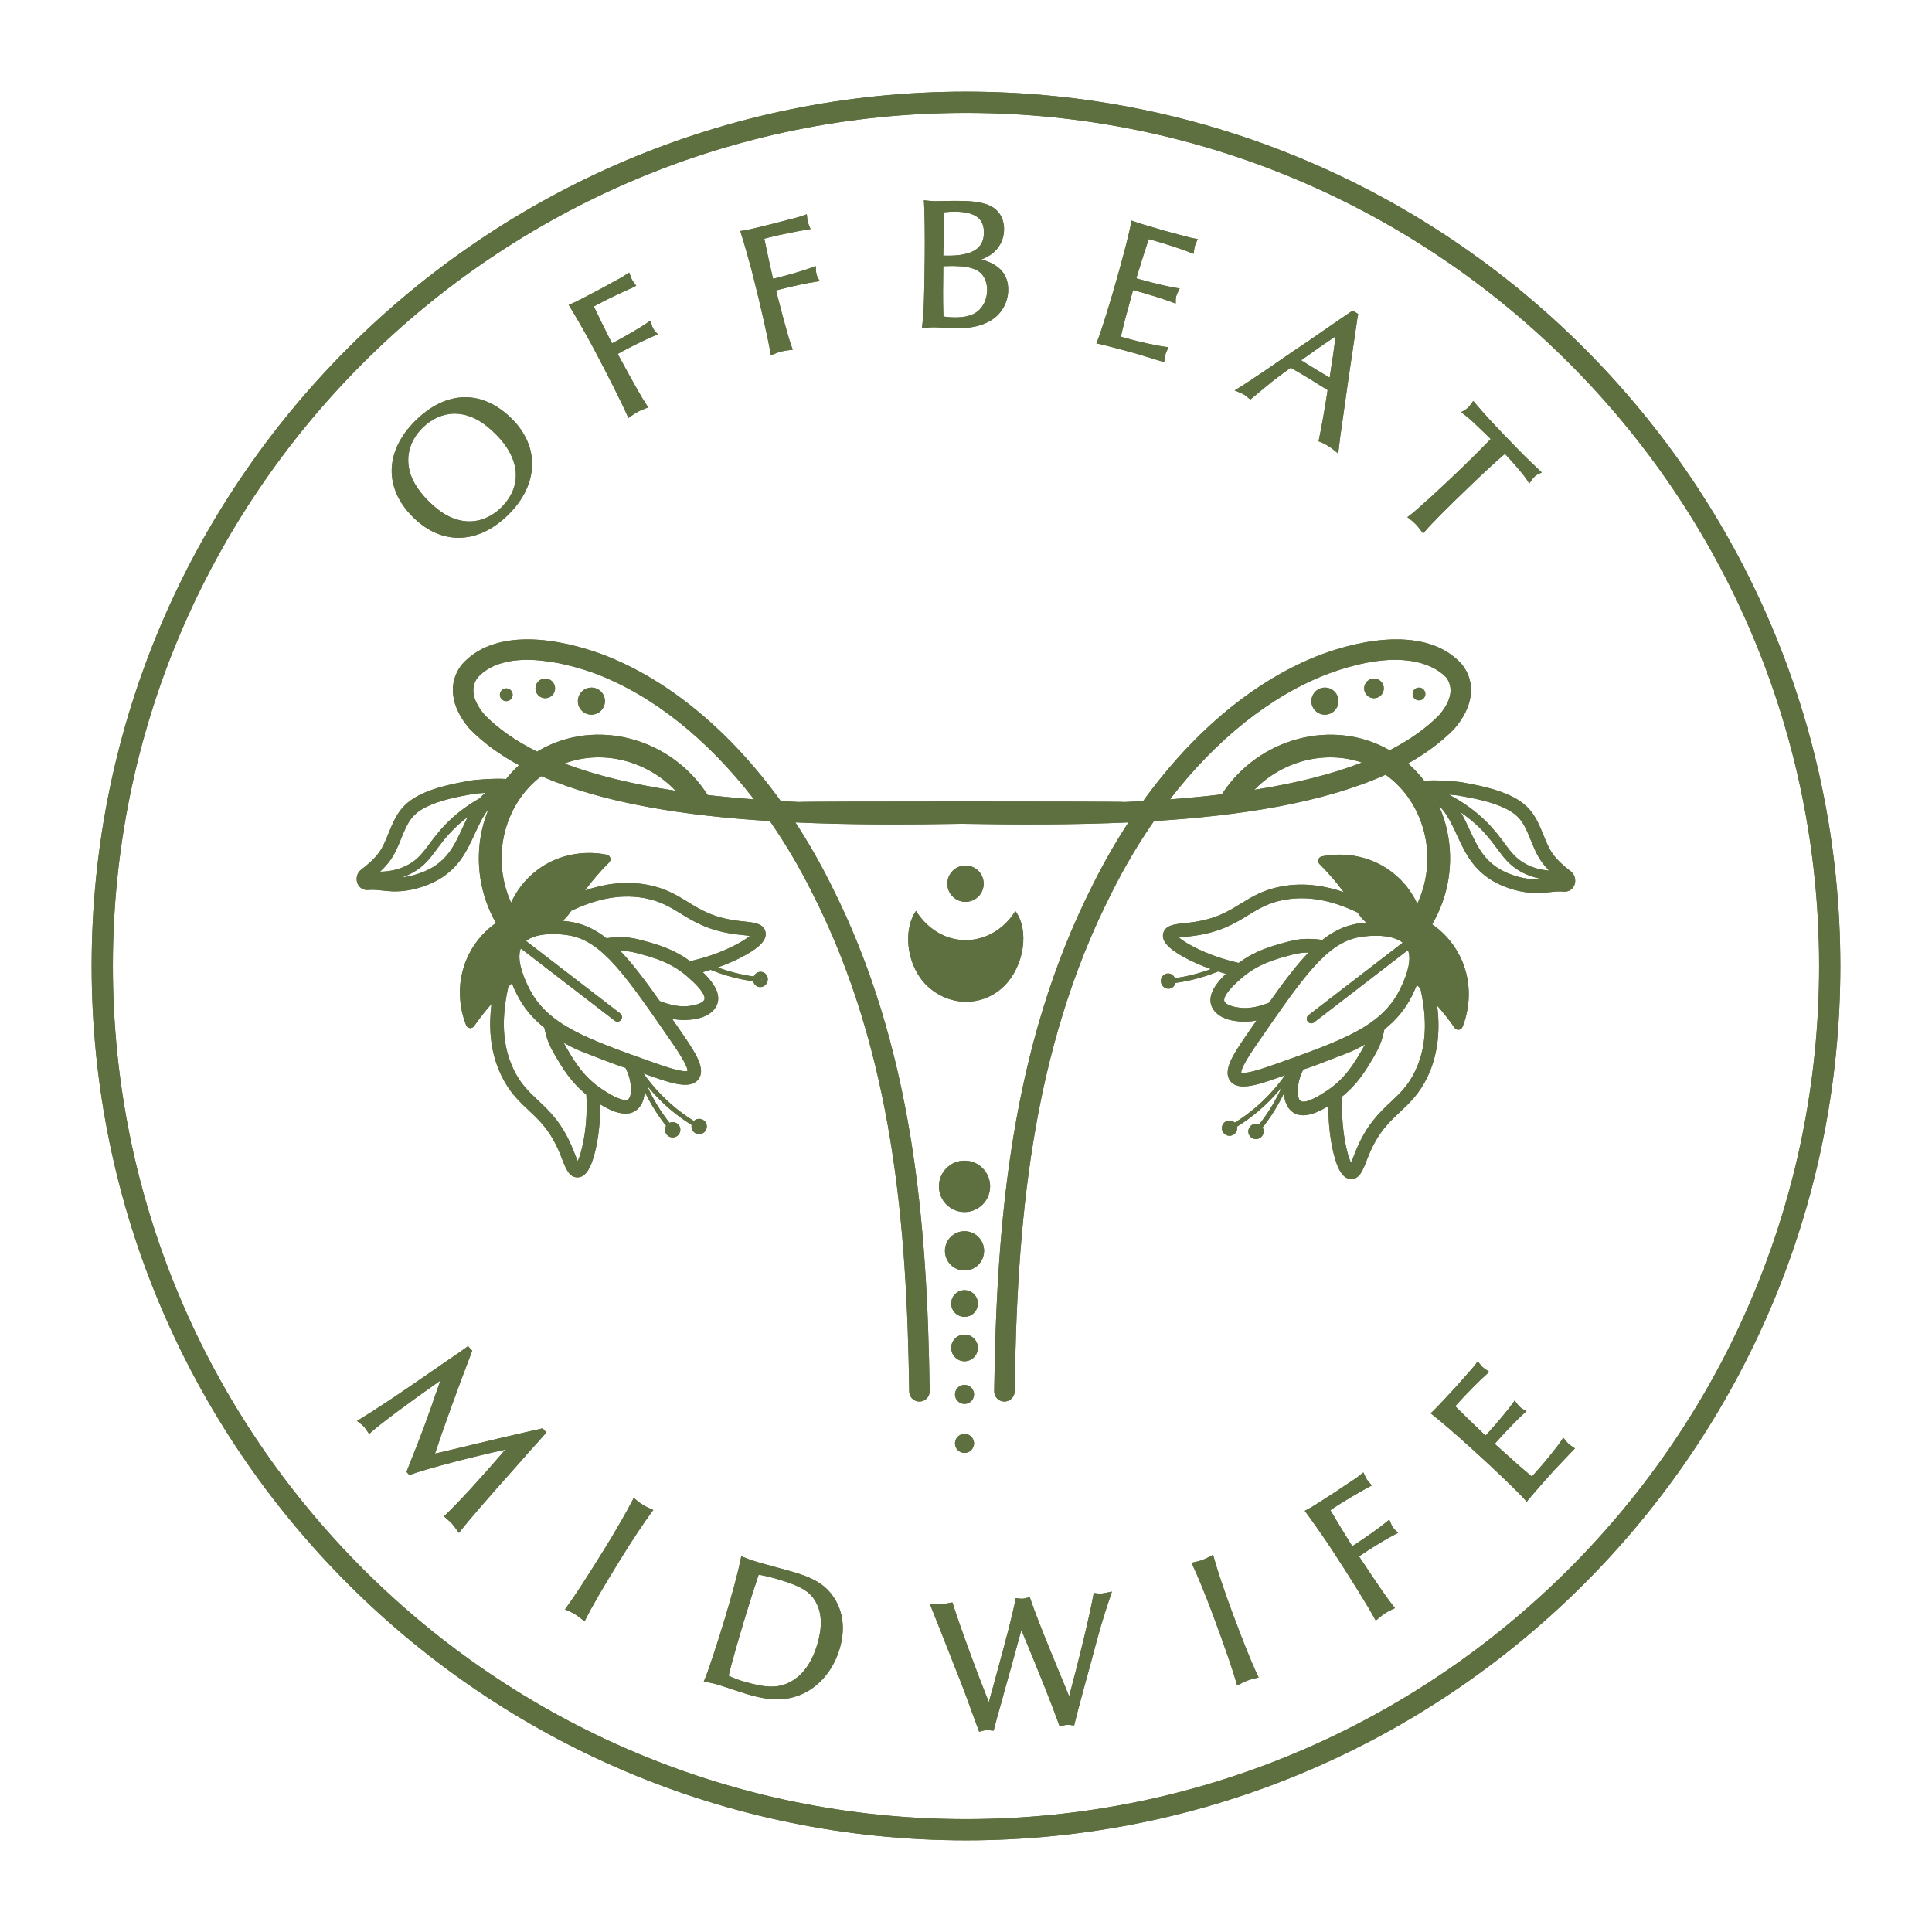 <?xml version="1.0" encoding="UTF-8"?>
<svg id="Layer_1" data-name="Layer 1" xmlns="http://www.w3.org/2000/svg" viewBox="0 0 1500 1500">
  <defs>
    <style>
      .cls-1 {
        fill: #5e7040;
      }
    </style>
  </defs>
  <g>
    <g>
      <g>
        <path class="cls-1" d="M322.39,326.77c-23.58,23.44-24.4,51.93-2.13,74.34,10.88,10.95,23.25,16.42,35.81,16.42,13.2,0,26.62-6.04,38.74-18.08,23.35-23.21,24.47-52.27,2.83-74.04-22.98-23.12-51.12-22.61-75.25,1.37ZM358.36,404.24c-8.67-1.57-17.12-6.59-25.82-15.35-8.61-8.66-13.68-17.34-15.08-25.8v-.02c-1.97-11.18,1.78-22.14,10.55-30.86,7.23-7.18,16.11-11.05,25.06-11.05,1.99,0,3.99.19,5.97.58,8.97,1.67,17.06,6.53,26.23,15.75,9.24,9.29,14.48,19.42,15.17,29.29.68,9.8-3.17,19.17-11.14,27.09-8.78,8.72-20.03,12.5-30.93,10.36Z"/>
        <path class="cls-1" d="M507.13,255.08c-.55-1.03-.93-2.03-1.52-3.96l-.66-2.19-1.87,1.32c-4.57,3.24-15.65,9.81-24.7,14.65-1.29.69-2.02,1.09-3.17,1.63-.34-.57-.6-1.05-.69-1.23q-.85-1.6-6.88-13.75c-1.78-3.7-3.25-6.72-4.39-9.07-.95-1.95-1.7-3.49-2.18-4.51,1.19-.7,2.04-1.16,2.98-1.66,8.5-4.54,20.98-10.41,28.13-13.46l1.72-1.06-1.21-1.67c-1.08-1.5-1.62-2.25-2.02-2.98-.48-.9-.81-1.8-1.47-3.61l-.71-1.95-3.34,2.19c-1.46.97-2.13,1.41-4.07,2.46-1.76.94-6.76,3.61-15.28,8.33l-14.07,7.37q-4.67,2.5-8.41,4.03l-1.81.74,1.03,1.66c3.36,5.39,12.28,20.85,16.8,29.28,11.39,21.29,24.08,46.49,27.7,55.04l.8,1.89,1.67-1.18c2.79-1.98,4.15-2.85,5.8-3.73,1.67-.9,3.14-1.54,6.05-2.62l1.98-.73-1.19-1.74c-3.58-5.24-9.36-15.42-22.09-38.9l-.46-.86c1.51-.89,2.6-1.47,3.76-2.09,9.52-5.1,18.25-9.33,25.24-12.23l2.21-.92-1.64-1.74c-1.06-1.12-1.48-1.69-2.05-2.75Z"/>
        <path class="cls-1" d="M633.97,213.05c-.29-1.14-.42-2.2-.51-4.21l-.11-2.29-2.13.83c-5.21,2.04-17.55,5.74-27.51,8.25-1.41.36-2.22.56-3.46.82-.19-.63-.33-1.16-.38-1.36q-.44-1.76-3.35-15c-.85-4.11-1.56-7.44-2.1-10.02-.43-2.05-.78-3.67-1-4.75,1.31-.39,2.26-.63,3.29-.89,9.3-2.35,22.84-5.03,30.55-6.26l2.03-.32-.95-2.38c-.65-1.62-.97-2.43-1.17-3.21-.25-.97-.35-1.91-.55-3.85l-.22-2.07-3.76,1.32c-1.66.59-2.41.86-4.55,1.4-1.93.48-7.43,1.87-16.84,4.39l-15.44,3.75q-5.13,1.3-9.14,1.88l-1.93.28.6,1.86c1.95,6.01,6.87,23.16,9.22,32.47,5.91,23.39,12.12,50.91,13.57,60.1l.32,2.02,1.9-.74c3.2-1.24,4.73-1.76,6.54-2.22,1.84-.47,3.49-.74,6.51-1.08l2.09-.23-.73-1.98c-2.21-5.95-5.35-17.22-12.03-43.09l-.24-.94c1.68-.5,2.87-.8,4.15-1.12,10.45-2.64,19.94-4.64,27.45-5.77l2.36-.36-1.17-2.08c-.76-1.34-1.03-1.99-1.32-3.16Z"/>
        <path class="cls-1" d="M761.88,201.43c2.84-1.01,4.94-2.17,7.27-3.69,6.43-4.34,10.32-11.59,10.4-19.38.1-9.77-5-17.01-13.98-19.84-5.47-1.79-11.23-2.46-21.99-2.57l-8.99.05-4.11.12c-1.72.05-2.95.07-3.62.09-2.56-.03-4.29-.17-7.64-.5l-1.94-.19.14,1.95c.47,6.48.72,25.55.55,42.5-.33,31.53-.71,41.89-1.95,52.79l-.23,2.05,2.05-.23c3.48-.38,5.12-.5,7.88-.47.93,0,2.48.09,4.54.19l4.91.25c2.67.15,5.01.27,6.83.29.36,0,.72,0,1.07,0,11.59,0,19.93-2.02,26.94-6.49,7.77-4.91,12.65-13.75,12.75-23.07.13-12.19-6.72-20.03-20.87-23.85ZM757.08,194.15c-4.69,2.99-12.04,4.47-21.88,4.36-.97,0-1.8-.02-2.88-.08l.23-8.08c.14-14.11.16-15.52.64-25.58,3.5-.37,5.56-.48,8.75-.43,7.66.08,13.35,1.51,16.92,4.25,3.46,2.66,5.12,6.64,5.06,12.17-.06,6.12-2.3,10.5-6.83,13.39ZM732.18,225.9l.19-18.73.04-.5c1.29-.03,2.36-.06,3.28-.09,1.75-.05,3-.08,4.38-.07,8.2.09,13.49.98,17.72,3.02,5.48,2.49,8.71,8.42,8.63,15.86-.07,6.78-3.03,13.14-7.75,16.61-4.1,3.1-9.69,4.49-17.59,4.43-2.71-.03-5.08-.16-8.63-.72-.21-4.99-.32-16.03-.28-19.82Z"/>
        <path class="cls-1" d="M915.62,182.24l-11.22-3q-19.79-5.69-23.96-7.3l-1.82-.7-.39,1.91c-1.7,8.34-5.39,22.88-9.87,38.89-6.58,23.48-13.02,44.19-16.4,52.75l-.72,1.83,1.93.39c3.56.72,19.8,4.96,28.13,7.3q2.98.83,18.63,5.66l3.94,1.24.25-2.04c.2-1.7.3-2.48.67-3.81.36-1.27.73-2.11,1.47-3.75l.93-2.06-2.24-.26c-6.24-.72-20.72-3.91-31.61-6.97-1.14-.32-2.07-.58-3.18-.94l.19-.69c.09-.33.28-1.14.58-2.37.32-1.33.75-3.15,1.3-5.4.92-3.77,1.85-7.12,2.64-9.94l4.83-17.77c1.07.25,1.96.5,3.2.85,11.12,3.12,21.72,6.48,27.68,8.78l2.22.86.02-2.38c.01-1.52.1-2.23.43-3.41.31-1.11.71-2.06,1.65-3.91l1.04-2.05-2.28-.33c-5.26-.75-17.8-3.68-27.96-6.52-1.54-.43-2.38-.67-3.42-1.01.13-.56.25-1.01.32-1.24q.53-1.89,4.59-14.82c1.27-3.88,2.29-7.06,3.09-9.53.66-2.05,1.2-3.75,1.57-4.84,1.06.25,1.96.5,3.03.8,10.18,2.85,23.02,7.08,29.87,9.83l1.95.78.34-2.43c.25-1.81.38-2.71.6-3.5.28-.99.67-1.87,1.44-3.63l.85-1.93-2.09-.35c-2.44-.41-4.49-.82-12.24-3Z"/>
        <path class="cls-1" d="M1046.56,243.58c-6.88,4.75-13.77,9.51-20.33,13.99-7.17,5.07-13.93,9.68-21.31,14.52-3.58,2.49-7.13,4.92-10.64,7.33-3.85,2.64-7.66,5.25-11.42,7.87-11.66,7.88-15.9,10.69-21.55,14.15l-2.73,1.67,2.95,1.25c2.57,1.09,3.44,1.46,4.55,2.14.96.59,1.77,1.22,3.58,2.82l1.05.93,1.09-.89c3.78-3.11,7.21-5.96,9.9-8.2,2.55-2.12,4.79-3.97,5.48-4.52l.34-.25c2.47-2.03,7.61-5.8,14.61-10.9,3.82,2.19,13.59,8.01,13.67,8.06l14.97,9.31c-1.58,11.08-5.11,30.93-6.75,38.39l-.3,1.36,1.29.52c2.39.97,3.7,1.62,5.86,2.94,2.39,1.46,3.6,2.37,5.8,4.19l2.35,1.94.33-3.03c.86-7.82,1.31-11.39,3.48-26.03l3.68-26.12,7.31-49.44.68-3.78-4.26-2.61-3.67,2.39ZM1036.97,261.08c-.65,5.29-1.25,9.77-2.06,15.39-.91,5.53-1.78,11.26-2.55,16.77-3.21-1.87-5.96-3.54-10.38-6.25l-.41-.25c-4.94-3.02-7.34-4.48-11.33-7.03l13.81-9.81,12.93-8.83Z"/>
        <path class="cls-1" d="M1195.27,365.14c-10.44-9.86-13.38-12.74-26.83-26.77-12.36-12.9-15.04-15.9-23.24-25.48l-1.38-1.61-1.22,1.74c-1.22,1.74-1.86,2.52-2.88,3.5-1,.96-1.7,1.47-3.14,2.29l-2.17,1.24,1.99,1.51c4.67,3.54,5.69,4.52,18.16,16.52l2.85,2.77c-8.65,8.84-15.86,16.11-22.59,22.57-18.45,17.68-35.07,32.8-40.41,36.78l-1.73,1.29,1.7,1.33c2.25,1.76,3.32,2.67,4.84,4.26,1.38,1.44,2.38,2.67,4.46,5.46l1.25,1.67,1.34-1.6c4.74-5.67,17.42-18.45,35.72-35.98,10.47-10.04,19.99-18.79,26.42-24.28,8.63,9.26,15.17,17.04,17.59,20.94l1.34,2.16,1.42-2.1c1.13-1.67,1.68-2.35,2.66-3.28.99-.95,1.65-1.42,3.4-2.21l2.25-1.01-1.79-1.69Z"/>
      </g>
      <g>
        <path class="cls-1" d="M420.37,1109.18c-24.54,5.5-45.54,10.53-64.58,15.14-9.79,2.36-13.77,3.31-18.04,4.24,5.53-16.98,17.67-50.62,28.51-78.89l.36-.95-3.23-3.56-1.2.86c-2.12,1.53-4.24,3.06-6.02,4.3l-.97.66c-3.2,2.16-10.3,6.95-21.23,14.59-24.51,17-42.41,28.9-54.73,36.38l-2.03,1.23,1.86,1.47c2.1,1.66,2.78,2.23,3.55,3.08.59.65,1.01,1.26,2.24,3.05l1.78,2.6,1.4-1.31c6.08-5.7,31.84-24.88,53.84-40.16-12.05,34.94-12.57,36.24-25.91,69.9l-.38.95,2.2,2.43,1.03-.36c13.83-4.88,48.76-14.03,73.5-19.33-18.81,21.93-37.3,42.09-46.33,50.49l-1.34,1.24,1.37,1.2c2.9,2.54,3.89,3.44,4.87,4.53,1.02,1.12,1.86,2.26,4.13,5.4l1.29,1.78,1.35-1.74c4.85-6.29,22.05-26.36,42.44-49.06l11.92-13.55c3.26-3.55,6.42-7,9.58-10.65l2.58-2.97-2.89-3.19-.94.21Z"/>
        <path class="cls-1" d="M499.17,1168.37c-2.08-1.28-3.27-2.16-5.54-4.08l-1.59-1.34-.94,1.85c-4.4,8.61-12.68,23.02-20.59,35.85-14,22.69-23.74,37.69-30.64,47.2l-1.2,1.65,1.87.83c2.96,1.31,4.31,2,6.03,3.06,1.64,1.01,2.97,1.98,5.7,4.18l1.6,1.28.91-1.84c4.71-9.49,13.49-24.62,26.85-46.27,8.68-14.08,18.24-28.5,24.36-36.75l1.24-1.68-1.92-.82c-2.73-1.17-4.05-1.84-6.13-3.12Z"/>
        <path class="cls-1" d="M617.37,1220.93c-4.04-1.21-9.93-2.81-15.25-4.25l-6.39-1.76c-3.7-1.02-6.45-1.77-8.1-2.27h0c-4.52-1.35-6.61-2.13-10.23-3.65l-1.86-.78-.4,1.97c-2.08,10.35-6.12,25.52-12.35,46.38-5.4,18.08-13.11,41.38-15.56,47.04l-.82,1.89,2.02.38c4.18.79,6.48,1.34,9.86,2.35,1.31.39,3.12,1,5.48,1.8l3.69,1.24c4.69,1.56,9.81,3.23,12.18,3.94,9.3,2.78,16.91,4.16,23.79,4.16,6.22,0,11.84-1.13,17.58-3.36,14.55-5.81,25.81-18.88,30.88-35.84,4.18-13.99,3.05-27.11-3.28-37.94-6.11-10.43-14.88-16.41-31.26-21.3ZM565.7,1301.05c1.77-7.78,7.03-26.22,11.68-41.78,3.17-10.6,9.37-30.02,11.66-36.73,5.17.94,9,1.81,15.81,3.84,17.27,5.16,24.23,9.43,28.64,17.59,4.67,8.44,5.02,19.43,1.07,32.68-4.18,13.99-11.04,23.7-20.4,28.87-9.39,5.29-19.08,5.27-37.01-.09h0c-4.55-1.36-7.5-2.49-11.45-4.39Z"/>
        <path class="cls-1" d="M855.06,1237.23c-1.25.08-2.11.03-4.34-.26l-1.55-.21-.28,1.54c-2.99,16.32-10.3,46.85-18.82,78.73-2.32-5.75-4.63-11.41-7.07-17.16-13.26-32.1-19.49-47.92-22.98-58.36l-.48-1.43-2.3.54c-1.82.43-2.44.58-3.19.63-.83.05-1.58-.01-3.92-.29l-1.54-.18-.28,1.53c-1.68,9.24-6.36,27.51-16.14,63.08l-4.44,16.18c-9.6-23.91-21.72-56.97-27.85-76.07l-.44-1.38-1.42.26c-3.84.7-5.11.91-6.72,1.01-1.38.09-2.07.14-6.93-.11l-2.49-.13,8.69,21.85c2.38,6,3.75,9.45,11,27.95l1.21,3.03c1.67,4.17,3.32,8.29,4.89,12.52,2.8,7.35,3.68,9.76,6,16.29l6.53,17.7,1.44-.37c2.3-.59,3.01-.75,4-.82.87-.06,1.82.01,4.4.27l1.4.14.36-1.36c1.94-7.44,3.23-12.36,5.74-20.86,1.56-5.98,3.23-11.88,4.91-17.83l1.29-4.58c.61-1.94,2-7.05,3.61-12.98l1.92-7.06c1.93-7.12,2.86-10.51,3.72-13.52,15.68,37.86,24.16,59.22,29.17,73.42l.5,1.4,1.45-.35c3.15-.76,3.4-.78,4.31-.84.89-.06,1.74.03,4.09.29l1.49.16.31-1.47c.5-2.39,3.2-12.41,7.66-29.02l5.61-20.43c6.15-23.3,8.25-30.73,14.81-50.25l.92-2.73-2.82.59c-3.89.82-4.45.86-5.37.92Z"/>
        <path class="cls-1" d="M956.38,1250.94c-5.75-15.47-11.25-31.89-13.99-41.81l-.56-2.01-1.83,1.01c-2.62,1.44-3.96,2.07-6.24,2.91h0c-2.3.86-3.72,1.25-6.62,1.86l-2.03.42.88,1.88c4.09,8.78,10.36,24.17,15.61,38.28,9.29,24.99,15.12,41.89,18.37,53.19l.56,1.96,1.8-.96c2.85-1.53,4.22-2.17,6.12-2.88,1.8-.67,3.39-1.12,6.8-1.92l1.99-.47-.89-1.84c-4.58-9.55-11.12-25.78-19.97-49.63Z"/>
        <path class="cls-1" d="M1081.41,1185.81c-.65-.99-1.11-1.94-1.91-3.91l-.86-2.12-1.74,1.48c-4.38,3.73-15.08,11.43-23.84,17.17-1.26.83-1.98,1.29-3.12,1.97-.41-.58-.74-1.07-.83-1.22q-1.02-1.55-8.26-13.39c-2.17-3.64-3.95-6.6-5.33-8.9-1.14-1.9-2.04-3.38-2.62-4.38,1.16-.84,2-1.39,2.92-1.99,8.24-5.4,20.43-12.51,27.45-16.27l1.82-.97-1.64-1.9c-1.19-1.38-1.79-2.07-2.24-2.77-.58-.88-.99-1.77-1.83-3.55l-.88-1.88-3.19,2.53c-1.39,1.11-2.02,1.62-4.12,2.99-1.87,1.23-6.67,4.38-14.59,9.74l-13.67,8.79q-4.54,2.98-8.21,4.88l-1.74.9,1.18,1.56c3.93,5.2,14.42,20.16,19.77,28.32,13.54,20.66,28.76,45.2,33.23,53.59l.96,1.8,1.56-1.32c2.68-2.27,3.98-3.29,5.58-4.33,1.63-1.07,3.13-1.88,5.94-3.22l1.9-.91-1.34-1.63c-4.11-5-10.93-14.85-26.05-37.65l-.56-.86c1.47-1.05,2.53-1.74,3.68-2.49,9.25-6.07,17.77-11.17,24.62-14.76l2.12-1.11-1.79-1.58c-1.18-1.04-1.66-1.58-2.34-2.62Z"/>
        <path class="cls-1" d="M1221.05,1123.37c-1.45-.96-2.11-1.39-3.16-2.34-1-.91-1.6-1.64-2.75-3.06l-1.42-1.76-1.24,1.89c-3.52,5.38-13.07,17.17-20.88,25.78-.81.89-1.48,1.62-2.31,2.47l-.57-.51c-.26-.24-.92-.79-1.93-1.63-1.07-.89-2.53-2.12-4.33-3.65-3.09-2.6-5.75-5.02-7.89-6.96l-14.08-12.59c.74-.89,1.38-1.6,2.26-2.57,7.95-8.75,15.88-16.92,20.71-21.31l1.76-1.6-2.12-1.08c-1.41-.72-2.01-1.12-2.93-1.95-.88-.8-1.57-1.6-2.83-3.31l-1.37-1.85-1.31,1.89c-3.09,4.46-11.51,14.6-18.81,22.65-1.08,1.19-1.68,1.85-2.48,2.65-.51-.42-.89-.77-1.01-.88q-1.48-1.35-11.46-10.99c-2.8-2.77-5.13-5.05-6.97-6.85-1.75-1.71-3.18-3.12-4.07-4.01.72-.88,1.38-1.6,2.14-2.44,7.26-8,17.01-17.82,22.67-22.83l1.57-1.39-2.11-1.46c-1.49-1.03-2.23-1.54-2.85-2.1-.76-.69-1.38-1.44-2.66-2.98l-1.35-1.63-1.25,1.7c-1.49,2.04-2.8,3.72-8.35,9.83l-7.85,8.87q-14.29,15.53-17.67,18.62l-1.44,1.31,1.53,1.2c6.86,5.37,18.47,15.4,31.07,26.84,18.49,16.79,34.5,32.15,40.77,39.15l1.31,1.46,1.21-1.55c2.44-3.12,14.15-16.44,19.56-22.41q2.13-2.34,13.71-14.46l1.54-1.49,1.33-1.53-1.71-1.13Z"/>
      </g>
    </g>
    <path class="cls-1" d="M750,1428.84c-374.31,0-678.84-304.53-678.84-678.84S375.69,71.16,750,71.16s678.84,304.53,678.84,678.84-304.53,678.84-678.84,678.84ZM750,87.63c-365.23,0-662.37,297.14-662.37,662.37s297.14,662.37,662.37,662.37,662.37-297.14,662.37-662.37S1115.23,87.63,750,87.63Z"/>
    <g>
      <g>
        <path class="cls-1" d="M763.72,686.18c.04-7.79-6.23-14.14-14.02-14.18-7.79-.04-14.14,6.23-14.18,14.02-.04,7.79,6.23,14.14,14.02,14.18,7.79.04,14.14-6.23,14.18-14.02Z"/>
        <path class="cls-1" d="M453.18,535.73c-4.76,3.31-5.94,9.86-2.64,14.62,3.31,4.77,9.86,5.94,14.62,2.64,4.77-3.31,5.94-9.86,2.64-14.62-3.31-4.77-9.86-5.94-14.62-2.64Z"/>
        <path class="cls-1" d="M418.99,528.19c-3.46,2.4-4.31,7.15-1.91,10.61,2.4,3.46,7.15,4.31,10.61,1.91,3.46-2.4,4.31-7.15,1.91-10.61-2.4-3.46-7.15-4.31-10.61-1.91Z"/>
        <path class="cls-1" d="M390.24,535.34c-2.25,1.56-2.8,4.64-1.24,6.89,1.56,2.25,4.64,2.8,6.89,1.24,2.25-1.56,2.8-4.64,1.24-6.89-1.56-2.25-4.64-2.8-6.89-1.24Z"/>
        <path class="cls-1" d="M748.85,955.92c-8.39,0-15.19,6.83-15.19,15.25s6.8,15.25,15.19,15.25,15.19-6.83,15.19-15.25-6.8-15.25-15.19-15.25Z"/>
        <circle class="cls-1" cx="748.85" cy="1082.61" r="7.39"/>
        <circle class="cls-1" cx="748.85" cy="1120.65" r="7.39"/>
        <path class="cls-1" d="M748.85,1001.69c-5.72,0-10.35,4.63-10.35,10.35s4.63,10.35,10.35,10.35,10.35-4.63,10.35-10.35-4.63-10.35-10.35-10.35Z"/>
        <circle class="cls-1" cx="748.85" cy="1046.52" r="10.35"/>
        <path class="cls-1" d="M748.85,901.15c-10.97,0-19.86,8.92-19.86,19.93s8.89,19.93,19.86,19.93,19.86-8.92,19.86-19.93-8.89-19.93-19.86-19.93Z"/>
        <path class="cls-1" d="M1022.68,552.99c4.76,3.31,11.31,2.13,14.62-2.64s2.13-11.31-2.64-14.62c-4.77-3.31-11.31-2.13-14.62,2.64-3.31,4.77-2.13,11.31,2.64,14.62Z"/>
        <path class="cls-1" d="M1062.41,540.72c3.46,2.4,8.21,1.55,10.61-1.91,2.4-3.46,1.55-8.21-1.91-10.61-3.46-2.4-8.21-1.55-10.61,1.91-2.4,3.46-1.55,8.21,1.91,10.61Z"/>
        <path class="cls-1" d="M1098.87,542.87c2.25,1.56,5.33,1,6.89-1.24,1.56-2.25,1-5.33-1.24-6.89-2.25-1.56-5.33-1-6.89,1.24-1.56,2.25-1,5.33,1.24,6.89Z"/>
        <path class="cls-1" d="M1219.69,676.63c-5.01-3.87-10.18-8.18-14.06-13.55-3.07-4.25-5.09-9.26-7.23-14.56l-.36-.89c-2.23-5.51-5-12.36-9.66-18.11-3.58-4.42-8.34-8.08-14.55-11.16-12.27-6.1-27.07-8.83-38.97-11.02-2.2-.41-18.9-2.07-29.13-1.15-3.74-4.9-7.94-9.4-12.53-13.43,13.56-7.61,25.54-16.39,35.55-26.53.12-.12.23-.24.34-.37,14.83-17.08,17.13-35.69,6.14-49.78-.11-.15-.23-.29-.36-.43-11.49-12.76-28.55-19.23-50.72-19.23-.19,0-.38,0-.57,0-21.64.11-43.15,6.37-57.44,11.62-50.85,19.15-99.26,59.35-138.63,113.95-4.72.26-9.45.49-14.19.7-1.08-.56-251.84-.56-252.92,0-4.74-.21-9.48-.43-14.2-.7-39.37-54.61-87.79-94.8-138.68-113.97-14.23-5.23-35.75-11.49-57.39-11.6-22.42-.11-39.7,6.36-51.29,19.22-.13.14-.25.28-.36.43-10.99,14.09-8.69,32.69,6.14,49.78.11.13.22.25.34.37,10.6,10.75,23.41,19.96,37.97,27.87-3.59,3.29-6.92,6.87-9.96,10.71-10.28-.69-25.75.86-27.86,1.25-11.89,2.19-26.7,4.92-38.97,11.01-6.21,3.09-10.97,6.74-14.55,11.16-4.3,5.32-6.92,11.35-9.66,18.12l-.35.88c-2.14,5.31-4.17,10.32-7.24,14.57-3.88,5.37-9.05,9.69-14.06,13.55-3.07,2.37-4.21,6.8-2.71,10.56,1.37,3.45,4.68,5.43,8.45,5.05,3.51-.35,7.14.04,10.99.46,2.37.26,4.82.52,7.35.62.77.03,1.55.05,2.33.05,5.56,0,11.26-.78,16.98-2.33,14.77-3.99,25.82-11.2,33.8-22.04,4.71-6.4,7.98-13.48,11.15-20.32,2.5-5.41,4.86-10.52,7.85-15.25.95-1.51,1.95-2.99,3.03-4.34-2.29,5.5-4.13,11.25-5.42,17.21-5.33,24.5-1.3,50.07,11,71.6-7.51,5.27-15.29,12.97-20.94,24.14-12.74,25.17-4.91,48.67-2.21,55.27.49,1.2,1.6,2.03,2.88,2.17.13.01.26.02.38.02,1.15,0,2.24-.56,2.9-1.52,4.13-5.96,8.66-11.73,13.5-17.23-1.99,16.22-1.68,36.1,7.58,55.41,6.27,13.08,13.91,20.25,21.31,27.18,8.75,8.2,17.01,15.94,24.36,33.83.57,1.39,1.11,2.77,1.62,4.09,2.95,7.58,5.49,14.13,11.83,14.13h.12c6.02-.08,10.37-6.51,13.7-20.24,2.46-10.16,3.93-22.88,3.91-34.02,0-.79,0-1.62,0-2.48,5.6,3.45,12.93,7.24,19.64,7.23,1.33,0,2.64-.15,3.9-.48,5.39-1.41,10.52-6.61,10.96-16.72,4.57,9.56,10.18,18.55,16.67,26.72-.26.44-.48.9-.63,1.4-.44,1.53-.25,3.13.52,4.52.77,1.39,2.04,2.39,3.57,2.83.54.15,1.09.23,1.64.23,1,0,1.98-.25,2.88-.75h0c2.86-1.59,3.9-5.22,2.31-8.09-1.52-2.72-4.86-3.76-7.65-2.49-6.96-8.79-12.88-18.57-17.55-28.97,7.4,9.1,15.77,17.17,25.07,24.09,3.11,2.31,6.35,4.49,9.66,6.55-.1.5-.16,1.01-.12,1.54.1,1.59.82,3.04,2.01,4.08,1.09.96,2.47,1.48,3.92,1.48.13,0,.26,0,.39-.01,1.59-.1,3.04-.82,4.08-2.01,2.16-2.46,1.92-6.23-.54-8.39-2.34-2.05-5.83-1.91-8.04.22-3.17-1.98-6.28-4.07-9.25-6.28-11.41-8.49-21.4-18.78-29.85-30.62,1.9.68,3.82,1.36,5.78,2.05,10.52,3.74,19.71,6.71,26.62,6.71,4.42,0,7.9-1.22,10.2-4.23,5.83-7.64-1.47-19.52-11.62-34.26-3.04-4.41-5.94-8.63-8.75-12.69,3.15.58,6.18.89,9.07.89.25,0,.49,0,.73,0,19.3-.33,26.06-9.28,25.98-16.85-.07-7.59-6.44-14.96-12.04-20.31.31-.08.64-.17.94-.25,1.71-.46,3.45-.99,5.2-1.54,10.66,4.35,21.76,7.34,33.12,8.89.42,1.96,1.79,3.63,3.77,4.25.53.17,1.08.25,1.64.25,1,0,2.01-.27,2.9-.8,1.27-.76,2.22-1.97,2.67-3.41h0c.45-1.45.37-2.98-.24-4.33-.66-1.47-1.9-2.58-3.4-3.05-1.5-.47-3.15-.27-4.53.55-1.09.65-1.92,1.65-2.43,2.83-9.56-1.32-18.92-3.68-27.98-7.03,7.48-2.66,14.91-5.92,21.09-9.33,12.38-6.82,17.44-12.71,15.93-18.54-1.61-6.22-8.63-6.96-16.77-7.82-1.41-.15-2.88-.3-4.37-.49-19.19-2.4-28.83-8.34-39.04-14.62-8.63-5.31-17.55-10.81-31.82-13.42-17.8-3.26-34.31-.25-48.13,4.49,5.74-7.74,12.04-15.08,18.8-21.79.92-.91,1.27-2.25.9-3.5-.36-1.24-1.38-2.19-2.64-2.46-6.97-1.5-31.48-5.1-54.03,11.85-10.21,7.67-16.48,16.9-20.34,25.35-7.3-16.17-9.34-34.46-5.51-52.09,4.1-18.88,14.5-35.29,28.99-46.17,48.25,21.13,111.38,30.81,177.41,34.88,12.01,17.32,23.1,36.08,33.08,56.07,62.97,123.92,73.32,259.14,75.12,386.82.06,4.34,3.6,7.82,7.93,7.82.04,0,.08,0,.11,0,4.38-.06,7.88-3.66,7.82-8.04-1.83-129.58-12.41-266.98-76.82-393.73-8.4-16.83-17.57-32.83-27.42-47.88,43.5,1.97,87.71,1.78,129.31,1.07,41.59.7,85.79.89,129.29-1.07-9.84,15.04-19,31.02-27.39,47.83-64.44,126.8-75.01,264.2-76.84,393.78-.06,4.38,3.44,7.98,7.82,8.04.04,0,.08,0,.11,0,4.33,0,7.87-3.48,7.93-7.82,1.8-127.67,12.15-262.9,75.15-386.87,9.96-19.97,21.05-38.72,33.04-56.02,67.15-4.14,131.29-14.1,179.85-35.98,15.29,10.85,26.27,27.73,30.52,47.27,3.9,17.94,1.71,36.57-5.92,52.96-3.87-8.34-10.1-17.38-20.14-24.93-22.55-16.95-47.06-13.35-54.03-11.85-1.27.27-2.28,1.22-2.64,2.46-.36,1.24-.02,2.58.9,3.5,6.76,6.71,13.06,14.04,18.8,21.79-13.82-4.74-30.33-7.75-48.13-4.49-14.27,2.61-23.19,8.11-31.82,13.42-10.21,6.29-19.85,12.22-39.04,14.62-1.5.19-2.96.34-4.37.49-8.14.86-15.17,1.6-16.77,7.82-1.51,5.83,3.56,11.72,15.93,18.54,6.18,3.41,13.61,6.66,21.09,9.33-9.06,3.36-18.43,5.72-27.98,7.03-.51-1.18-1.34-2.18-2.43-2.83-1.38-.82-3.03-1.03-4.53-.55-1.5.47-2.74,1.58-3.4,3.05-.61,1.35-.69,2.89-.24,4.33h0c.45,1.44,1.4,2.66,2.67,3.41.89.53,1.89.8,2.9.8.55,0,1.1-.08,1.64-.25,1.98-.62,3.34-2.29,3.77-4.25,11.36-1.55,22.46-4.54,33.12-8.89,1.75.55,3.49,1.07,5.2,1.54.3.08.63.17.94.25-5.6,5.35-11.96,12.72-12.04,20.31-.07,7.57,6.69,16.52,25.98,16.85.24,0,.49,0,.73,0,2.89,0,5.92-.31,9.07-.89-2.81,4.06-5.72,8.28-8.75,12.69-10.15,14.74-17.45,26.62-11.62,34.26,2.3,3.01,5.79,4.23,10.2,4.23,6.91,0,16.1-2.97,26.62-6.71,1.96-.69,3.88-1.38,5.78-2.05-8.45,11.83-18.44,22.12-29.85,30.62-2.98,2.21-6.08,4.3-9.25,6.28-2.2-2.13-5.7-2.27-8.04-.22-2.46,2.17-2.71,5.93-.54,8.39,1.05,1.19,2.5,1.91,4.08,2.01.13,0,.26.01.39.01,1.44,0,2.82-.52,3.92-1.48,1.19-1.05,1.91-2.5,2.01-4.08.03-.52-.02-1.03-.12-1.54,3.32-2.06,6.56-4.24,9.66-6.55,9.29-6.92,17.67-14.99,25.07-24.09-4.67,10.4-10.59,20.17-17.55,28.97-2.79-1.27-6.13-.23-7.65,2.49-1.59,2.87-.56,6.49,2.31,8.09h0c.9.5,1.88.75,2.88.75.55,0,1.1-.08,1.64-.23,1.53-.44,2.79-1.44,3.57-2.83.77-1.39.96-2.99.52-4.52-.14-.5-.37-.96-.63-1.4,6.49-8.17,12.09-17.17,16.67-26.72.44,10.1,5.57,15.31,10.96,16.72,1.26.33,2.57.48,3.9.48,6.71,0,14.04-3.79,19.64-7.23,0,.86,0,1.68,0,2.48-.02,11.14,1.44,23.86,3.91,34.02,3.33,13.73,7.68,20.17,13.7,20.24h.12c6.34,0,8.88-6.55,11.83-14.13.51-1.32,1.05-2.7,1.62-4.09,7.36-17.89,15.62-25.63,24.36-33.83,7.39-6.93,15.04-14.1,21.31-27.18,9.25-19.32,9.56-39.2,7.58-55.41,4.84,5.51,9.38,11.27,13.5,17.23.66.96,1.75,1.52,2.9,1.52.13,0,.25,0,.38-.02,1.29-.14,2.39-.97,2.88-2.17,2.7-6.6,10.53-30.1-2.21-55.27-5.75-11.36-13.71-19.13-21.34-24.41,12.77-21.74,17.02-47.73,11.61-72.62-1.44-6.63-3.53-13.02-6.19-19.07,2.33,1.87,4.3,4.64,6.1,7.48,2.99,4.73,5.35,9.84,7.85,15.25,3.17,6.85,6.44,13.93,11.15,20.33,7.98,10.84,19.04,18.05,33.8,22.04,5.72,1.55,11.42,2.33,16.98,2.33.78,0,1.55-.01,2.32-.05,2.53-.1,4.98-.37,7.35-.62,3.85-.42,7.48-.81,10.99-.46,3.78.38,7.07-1.6,8.45-5.05,1.49-3.75.35-8.19-2.71-10.56ZM543.69,875.33l.23-.41c-.05.15-.12.28-.22.4,0,0,0,0,0,0ZM591.74,760.85c-.06.2-.22.38-.42.51l.14-1.51c.26.3.39.67.29,1ZM302.95,668c3.83-5.29,6.19-11.15,8.47-16.81l.35-.87c2.5-6.17,4.68-11.23,8.07-15.43,2.6-3.22,6.21-5.94,11.03-8.34,10.94-5.44,24.34-7.91,36.17-10.08,1.7-.31,5.57-.66,9.97-.91-1.71,1.22-3.22,2.67-4.6,4.24-9.3,5.26-17.62,11.47-24.81,18.58-6.36,6.28-10.5,11.87-14.16,16.8-4.91,6.63-8.79,11.86-16.11,15.99-6.41,3.62-13.87,5.49-22.26,5.63,2.81-2.62,5.5-5.5,7.88-8.79ZM348.97,661.44c-6.59,8.96-15.5,14.71-28.04,18.1-3.07.83-6.12,1.39-9.12,1.69,3.15-1.01,6.15-2.32,8.99-3.92,8.62-4.86,13.11-10.92,18.31-17.93,3.5-4.73,7.48-10.08,13.45-15.98,3.29-3.25,6.85-6.3,10.63-9.15-1.47,2.9-2.83,5.83-4.16,8.7-3.08,6.66-5.99,12.96-10.07,18.49ZM448.56,901.49c-.73-1.61-1.53-3.66-2.19-5.35-.54-1.38-1.1-2.82-1.7-4.28-8.23-20.01-18.16-29.32-26.92-37.52-6.99-6.55-13.59-12.74-19-24.03-11.12-23.21-7.71-47.38-4.1-64.27.8-.74,1.54-1.42,2.23-2.05.19-.18.38-.34.56-.52,1.08,2.71,2.33,5.5,3.79,8.41,5.29,10.54,12.37,18.89,21.39,26.04.72,3.64,1.63,6.69,2,7.88,1.85,5.91,4.42,10.28,6.9,14.51,5,8.53,11.62,19.79,23.72,29.56.21,3.62.22,6.98.23,9.99.03,18.31-3.89,35.26-6.92,41.64ZM486.92,853.87c-5.02,1.32-15.67-5.69-19.68-8.33-14.09-9.29-21.31-21.6-26.58-30.59-1.09-1.86-2.12-3.61-3.05-5.42,6.33,3.71,12.74,6.34,12.86,6.38,1.51.58,3.63,1.41,6.08,2.37,17.01,6.66,24.93,9.61,29.05,10.75,1.45,2.86,2.51,5.61,3.16,8.19,1.61,6.35,1.87,15.68-1.86,16.65ZM522.86,878.12s0,0,0,0c0,0,0,0,0,0h0s0,0,0,0h0s.35-.31.35-.31c-.09.12-.21.23-.35.31ZM533.75,831.48c-1.88.68-7.8.07-24.8-5.96-54.09-19.2-83.89-29.78-98.26-58.4-6.8-13.55-8.93-23.87-6.38-30.78l72.94,56.12c.64.49,1.4.73,2.15.73,1.06,0,2.1-.47,2.8-1.38,1.19-1.55.9-3.76-.64-4.95l-73.13-56.27c8.35-6.8,25.47-5.86,34.22-4.19,25.19,4.82,43.26,31.05,79.25,83.31,8.12,11.79,12.1,19.1,11.85,21.76ZM531.49,781.33c-5.52.1-12.13-1.32-19.25-4.09-11.56-16.36-21.34-29.28-30.74-39.01.89,0,1.72,0,2.41.04,4.98.19,8.91,1.25,13.45,2.48,10.06,2.73,23.84,6.46,36.49,17.61l1.65-1.88s0,0,0,0l-1.65,1.87c3.6,3.17,13.15,11.58,13.2,16.79.04,3.85-9.02,6.05-15.58,6.16ZM500.39,697.31c12.31,2.25,20.02,7,28.17,12.02,10.22,6.29,21.8,13.43,43.28,16.11,1.56.2,3.1.36,4.58.51,1.8.19,3.99.42,5.74.7-5.35,4.6-20.68,12.83-38.35,17.61-2.43.66-5.13,1.37-8.03,2.03-12.89-9.59-25.86-13.12-35.63-15.77-4.73-1.28-9.63-2.61-15.82-2.85-2.1-.08-7.87-.17-13.48.78-8.29-6.54-16.69-10.64-26.19-12.46-.87-.17-3.8-.69-7.85-1.04.68-.61,1.35-1.24,1.99-1.89,1.94-1.99,3.34-3.84,4.75-5.94,14.9-7.06,34.77-13.87,56.86-9.83ZM438.22,592.79c29.43-11.08,63.88-2.45,86.35,21.18-33.77-5.09-62.47-12.12-86.35-21.18ZM557.26,618.13c-2.64-.28-5.25-.57-7.84-.87-28.32-44.49-86.74-60.07-130.81-34.66-.54.31-1.06.66-1.6.98-16.42-8.15-29.91-17.57-40.56-28.32-12.77-14.82-9.11-24.59-5.61-29.22,23.3-25.45,75.68-8.85,91.16-3.16,44.66,16.82,87.47,51.08,123.45,97.76-9.5-.71-18.91-1.54-28.18-2.52ZM908.28,620.65c35.97-46.66,78.77-80.93,123.4-97.73,21.44-7.88,38.31-10.66,51.45-10.66,24.23,0,35.76,9.45,39.77,13.8,3.49,4.63,7.15,14.4-5.61,29.22-10.17,10.27-22.93,19.33-38.38,27.23-43.87-25.16-101.88-9.79-130.29,34.24-3.99.48-8.02.95-12.14,1.38-9.28.98-18.68,1.81-28.19,2.52ZM1057.41,592.06c-23.15,8.99-50.94,16.02-83.58,21.18,21.95-22.54,54.91-31.01,83.58-21.18ZM905.74,762.14c-.11-.33.03-.7.29-1l.14,1.51c-.21-.13-.36-.31-.42-.51ZM953.58,876.22l.23.41s0,0,0,0c-.1-.12-.17-.26-.22-.4ZM915.34,727.96c1.75-.28,3.93-.51,5.74-.7,1.47-.16,3.01-.32,4.58-.51,21.47-2.69,33.06-9.82,43.28-16.11,8.16-5.02,15.86-9.77,28.17-12.02,22.08-4.04,41.95,2.77,56.86,9.83,1.41,2.1,2.81,3.95,4.75,5.94.64.65,1.3,1.28,1.99,1.89-4.04.35-6.97.88-7.85,1.04-9.5,1.82-17.9,5.92-26.19,12.46-5.62-.95-11.39-.86-13.48-.78-6.19.23-11.08,1.56-15.82,2.85-9.78,2.65-22.74,6.17-35.63,15.77-2.89-.66-5.59-1.37-8.03-2.03-17.68-4.78-33-13.01-38.35-17.61ZM966,782.62c-6.56-.11-15.62-2.32-15.58-6.16.05-5.21,9.6-13.63,13.2-16.79l-1.65-1.87s0,0,0,0l1.65,1.88c12.66-11.15,26.43-14.88,36.49-17.61,4.55-1.23,8.47-2.3,13.45-2.48.69-.03,1.52-.04,2.41-.04-9.39,9.73-19.18,22.65-30.74,39.01-7.12,2.77-13.73,4.19-19.25,4.09ZM988.53,826.81c-17,6.03-22.92,6.64-24.8,5.96-.25-2.66,3.73-9.97,11.85-21.76,36-52.26,54.06-78.49,79.25-83.31,8.75-1.67,25.87-2.61,34.22,4.19l-73.13,56.27c-1.54,1.19-1.83,3.4-.64,4.95.69.9,1.74,1.38,2.8,1.38.75,0,1.51-.24,2.15-.73l72.94-56.12c2.55,6.91.42,17.23-6.38,30.78-14.37,28.62-44.16,39.2-98.26,58.4ZM974.63,879.42c-.14-.08-.26-.19-.35-.31l.35.31h0s0,0,0,0h0s0,0,0,0t0,0ZM1010.57,855.17c-3.72-.97-3.47-10.3-1.86-16.65.65-2.58,1.72-5.32,3.16-8.19,4.12-1.14,12.05-4.1,29.05-10.75,2.46-.96,4.57-1.79,6.08-2.37.12-.05,6.53-2.67,12.86-6.38-.93,1.81-1.96,3.55-3.05,5.42-5.27,8.99-12.49,21.3-26.58,30.59-4.01,2.64-14.66,9.65-19.68,8.33ZM1098.73,831.6c-5.41,11.29-12.01,17.47-19,24.03-8.76,8.21-18.68,17.51-26.92,37.52-.6,1.46-1.16,2.9-1.7,4.28-.66,1.69-1.46,3.74-2.19,5.35-3.03-6.38-6.95-23.32-6.92-41.64,0-3.01.02-6.37.23-9.99,12.1-9.77,18.71-21.02,23.72-29.56,2.48-4.23,5.05-8.61,6.9-14.51.37-1.19,1.28-4.25,2-7.88,9.02-7.15,16.1-15.49,21.39-26.04,1.46-2.91,2.71-5.7,3.79-8.41.19.17.37.34.56.52.69.63,1.43,1.31,2.23,2.05,3.6,16.89,7.02,41.06-4.1,64.27ZM1169.12,627.83c4.82,2.39,8.43,5.12,11.03,8.34,3.39,4.19,5.57,9.25,8.07,15.43l.36.88c2.28,5.66,4.65,11.5,8.47,16.8,1.75,2.42,3.67,4.63,5.68,6.67-6.97-.54-13.24-2.36-18.74-5.46-7.32-4.13-11.2-9.36-16.11-15.99-3.66-4.93-7.8-10.52-14.16-16.8-8.21-8.11-17.9-15.06-28.84-20.75,3.59.24,6.62.53,8.07.8,11.83,2.18,25.24,4.65,36.17,10.08ZM1195.2,682.74c-5.23.2-10.64-.44-16.13-1.92-12.54-3.39-21.44-9.14-28.04-18.1-4.07-5.54-6.98-11.83-10.07-18.49-2.06-4.46-4.21-9.04-6.74-13.47,5.27,3.63,10.14,7.62,14.54,11.96,5.98,5.9,9.95,11.26,13.45,15.98,5.2,7.01,9.69,13.07,18.31,17.93,5.34,3.01,11.26,4.96,17.69,5.9-1.01.09-2.02.17-3.02.21Z"/>
      </g>
      <path class="cls-1" d="M788.33,707.35c-18.08,28.93-57.05,31.29-77.18-.11-10.82,15.98-6.7,43.61,8.68,58.16,17.58,16.64,43.9,16.44,60.39-.46,15.11-15.49,18.98-42.97,8.12-57.59Z"/>
    </g>
  </g>
  <g>
    <g>
      <g>
        <path class="cls-1" d="M322.39,326.77c-23.58,23.44-24.4,51.93-2.13,74.34,10.88,10.95,23.25,16.42,35.81,16.42,13.2,0,26.62-6.04,38.74-18.08,23.35-23.21,24.47-52.27,2.83-74.04-22.98-23.12-51.12-22.61-75.25,1.37ZM358.36,404.24c-8.67-1.57-17.12-6.59-25.82-15.35-8.61-8.66-13.68-17.34-15.08-25.8v-.02c-1.97-11.18,1.78-22.14,10.55-30.86,7.23-7.18,16.11-11.05,25.06-11.05,1.99,0,3.99.19,5.97.58,8.97,1.67,17.06,6.53,26.23,15.75,9.24,9.29,14.48,19.42,15.17,29.29.68,9.8-3.17,19.17-11.14,27.09-8.78,8.72-20.03,12.5-30.93,10.36Z"/>
        <path class="cls-1" d="M507.13,255.08c-.55-1.03-.93-2.03-1.52-3.96l-.66-2.19-1.87,1.32c-4.57,3.24-15.65,9.81-24.7,14.65-1.29.69-2.02,1.09-3.17,1.63-.34-.57-.6-1.05-.69-1.23q-.85-1.6-6.88-13.75c-1.78-3.7-3.25-6.72-4.39-9.07-.95-1.95-1.7-3.49-2.18-4.51,1.19-.7,2.04-1.16,2.98-1.66,8.5-4.54,20.98-10.41,28.13-13.46l1.72-1.06-1.21-1.67c-1.08-1.5-1.62-2.25-2.02-2.98-.48-.9-.81-1.8-1.47-3.61l-.71-1.95-3.34,2.19c-1.46.97-2.13,1.41-4.07,2.46-1.76.94-6.76,3.61-15.28,8.33l-14.07,7.37q-4.67,2.5-8.41,4.03l-1.81.74,1.03,1.66c3.36,5.39,12.28,20.85,16.8,29.28,11.39,21.29,24.08,46.49,27.7,55.04l.8,1.89,1.67-1.18c2.79-1.98,4.15-2.85,5.8-3.73,1.67-.9,3.14-1.54,6.05-2.62l1.98-.73-1.19-1.74c-3.58-5.24-9.36-15.42-22.09-38.9l-.46-.86c1.51-.89,2.6-1.47,3.76-2.09,9.52-5.1,18.25-9.33,25.24-12.23l2.21-.92-1.64-1.74c-1.06-1.12-1.48-1.69-2.05-2.75Z"/>
        <path class="cls-1" d="M633.97,213.05c-.29-1.14-.42-2.2-.51-4.21l-.11-2.29-2.13.83c-5.21,2.04-17.55,5.74-27.51,8.25-1.41.36-2.22.56-3.46.82-.19-.63-.33-1.16-.38-1.36q-.44-1.76-3.35-15c-.85-4.11-1.56-7.44-2.1-10.02-.43-2.05-.78-3.67-1-4.75,1.31-.39,2.26-.63,3.29-.89,9.3-2.35,22.84-5.03,30.55-6.26l2.03-.32-.95-2.38c-.65-1.62-.97-2.43-1.17-3.21-.25-.97-.35-1.91-.55-3.85l-.22-2.07-3.76,1.32c-1.66.59-2.41.86-4.55,1.4-1.93.48-7.43,1.87-16.84,4.39l-15.44,3.75q-5.13,1.3-9.14,1.88l-1.93.28.6,1.86c1.95,6.01,6.87,23.16,9.22,32.47,5.91,23.39,12.12,50.91,13.57,60.1l.32,2.02,1.9-.74c3.2-1.24,4.73-1.76,6.54-2.22,1.84-.47,3.49-.74,6.51-1.08l2.09-.23-.73-1.98c-2.21-5.95-5.35-17.22-12.03-43.09l-.24-.94c1.68-.5,2.87-.8,4.15-1.12,10.45-2.64,19.94-4.64,27.45-5.77l2.36-.36-1.17-2.08c-.76-1.34-1.03-1.99-1.32-3.16Z"/>
        <path class="cls-1" d="M761.88,201.43c2.84-1.01,4.94-2.17,7.27-3.69,6.43-4.34,10.32-11.59,10.4-19.38.1-9.77-5-17.01-13.98-19.84-5.47-1.79-11.23-2.46-21.99-2.57l-8.99.05-4.11.12c-1.72.05-2.95.07-3.62.09-2.56-.03-4.29-.17-7.64-.5l-1.94-.19.14,1.95c.47,6.48.72,25.55.55,42.5-.33,31.53-.71,41.89-1.95,52.79l-.23,2.05,2.05-.23c3.48-.38,5.12-.5,7.88-.47.93,0,2.48.09,4.54.19l4.91.25c2.67.15,5.01.27,6.83.29.36,0,.72,0,1.07,0,11.59,0,19.93-2.02,26.94-6.49,7.77-4.91,12.65-13.75,12.75-23.07.13-12.19-6.72-20.03-20.87-23.85ZM757.08,194.15c-4.69,2.99-12.04,4.47-21.88,4.36-.97,0-1.8-.02-2.88-.08l.23-8.08c.14-14.11.16-15.52.64-25.58,3.5-.37,5.56-.48,8.75-.43,7.66.08,13.35,1.51,16.92,4.25,3.46,2.66,5.12,6.64,5.06,12.17-.06,6.12-2.3,10.5-6.83,13.39ZM732.18,225.9l.19-18.73.04-.5c1.29-.03,2.36-.06,3.28-.09,1.75-.05,3-.08,4.38-.07,8.2.09,13.49.98,17.72,3.02,5.48,2.49,8.71,8.42,8.63,15.86-.07,6.78-3.03,13.14-7.75,16.61-4.1,3.1-9.69,4.49-17.59,4.43-2.71-.03-5.08-.16-8.63-.72-.21-4.99-.32-16.03-.28-19.82Z"/>
        <path class="cls-1" d="M915.62,182.24l-11.22-3q-19.79-5.69-23.96-7.3l-1.82-.7-.39,1.91c-1.7,8.34-5.39,22.88-9.87,38.89-6.58,23.48-13.02,44.19-16.4,52.75l-.72,1.83,1.93.39c3.56.72,19.8,4.96,28.13,7.3q2.98.83,18.63,5.66l3.94,1.24.25-2.04c.2-1.7.3-2.48.67-3.81.36-1.27.73-2.11,1.47-3.75l.93-2.06-2.24-.26c-6.24-.72-20.72-3.91-31.61-6.97-1.14-.32-2.07-.58-3.18-.94l.19-.69c.09-.33.28-1.14.58-2.37.32-1.33.75-3.15,1.3-5.4.92-3.77,1.85-7.12,2.64-9.94l4.83-17.77c1.07.25,1.96.5,3.2.85,11.12,3.12,21.72,6.48,27.68,8.78l2.22.86.02-2.38c.01-1.52.1-2.23.43-3.41.31-1.11.71-2.06,1.65-3.91l1.04-2.05-2.28-.33c-5.26-.75-17.8-3.68-27.96-6.52-1.54-.43-2.38-.67-3.42-1.01.13-.56.25-1.01.32-1.24q.53-1.89,4.59-14.82c1.27-3.88,2.29-7.06,3.09-9.53.66-2.05,1.2-3.75,1.57-4.84,1.06.25,1.96.5,3.03.8,10.18,2.85,23.02,7.08,29.87,9.83l1.95.78.34-2.43c.25-1.81.38-2.71.6-3.5.28-.99.67-1.87,1.44-3.63l.85-1.93-2.09-.35c-2.44-.41-4.49-.82-12.24-3Z"/>
        <path class="cls-1" d="M1046.56,243.58c-6.88,4.75-13.77,9.51-20.33,13.99-7.17,5.07-13.93,9.68-21.31,14.52-3.58,2.49-7.13,4.92-10.64,7.33-3.85,2.64-7.66,5.25-11.42,7.87-11.66,7.88-15.9,10.69-21.55,14.15l-2.73,1.67,2.95,1.25c2.57,1.09,3.44,1.46,4.55,2.14.96.59,1.77,1.22,3.58,2.82l1.05.93,1.09-.89c3.78-3.11,7.21-5.96,9.9-8.2,2.55-2.12,4.79-3.97,5.48-4.52l.34-.25c2.47-2.03,7.61-5.8,14.61-10.9,3.82,2.19,13.59,8.01,13.67,8.06l14.97,9.31c-1.58,11.08-5.11,30.93-6.75,38.39l-.3,1.36,1.29.52c2.39.97,3.7,1.62,5.86,2.94,2.39,1.46,3.6,2.37,5.8,4.19l2.35,1.94.33-3.03c.86-7.82,1.31-11.39,3.48-26.03l3.68-26.12,7.31-49.44.68-3.78-4.26-2.61-3.67,2.39ZM1036.97,261.08c-.65,5.29-1.25,9.77-2.06,15.39-.91,5.53-1.78,11.26-2.55,16.77-3.21-1.87-5.96-3.54-10.38-6.25l-.41-.25c-4.94-3.02-7.34-4.48-11.33-7.03l13.81-9.81,12.93-8.83Z"/>
        <path class="cls-1" d="M1195.27,365.14c-10.44-9.86-13.38-12.74-26.83-26.77-12.36-12.9-15.04-15.9-23.24-25.48l-1.38-1.61-1.22,1.74c-1.22,1.74-1.86,2.52-2.88,3.5-1,.96-1.7,1.47-3.14,2.29l-2.17,1.24,1.99,1.51c4.67,3.54,5.69,4.52,18.16,16.52l2.85,2.77c-8.65,8.84-15.86,16.11-22.59,22.57-18.45,17.68-35.07,32.8-40.41,36.78l-1.73,1.29,1.7,1.33c2.25,1.76,3.32,2.67,4.84,4.26,1.38,1.44,2.38,2.67,4.46,5.46l1.25,1.67,1.34-1.6c4.74-5.67,17.42-18.45,35.72-35.98,10.47-10.04,19.99-18.79,26.42-24.28,8.63,9.26,15.17,17.04,17.59,20.94l1.34,2.16,1.42-2.1c1.13-1.67,1.68-2.35,2.66-3.28.99-.95,1.65-1.42,3.4-2.21l2.25-1.01-1.79-1.69Z"/>
      </g>
      <g>
        <path class="cls-1" d="M420.37,1109.18c-24.54,5.5-45.54,10.53-64.58,15.14-9.79,2.36-13.77,3.31-18.04,4.24,5.53-16.98,17.67-50.62,28.51-78.89l.36-.95-3.23-3.56-1.2.86c-2.12,1.53-4.24,3.06-6.02,4.3l-.97.66c-3.2,2.16-10.3,6.95-21.23,14.59-24.51,17-42.41,28.9-54.73,36.38l-2.03,1.23,1.86,1.47c2.1,1.66,2.78,2.23,3.55,3.08.59.65,1.01,1.26,2.24,3.05l1.78,2.6,1.4-1.31c6.08-5.7,31.84-24.88,53.84-40.16-12.05,34.94-12.57,36.24-25.91,69.9l-.38.95,2.2,2.43,1.03-.36c13.83-4.88,48.76-14.03,73.5-19.33-18.81,21.93-37.3,42.09-46.33,50.49l-1.34,1.24,1.37,1.2c2.9,2.54,3.89,3.44,4.87,4.53,1.02,1.12,1.86,2.26,4.13,5.4l1.29,1.78,1.35-1.74c4.85-6.29,22.05-26.36,42.44-49.06l11.92-13.55c3.26-3.55,6.42-7,9.58-10.65l2.58-2.97-2.89-3.19-.94.21Z"/>
        <path class="cls-1" d="M499.17,1168.37c-2.08-1.28-3.27-2.16-5.54-4.08l-1.59-1.34-.94,1.85c-4.4,8.61-12.68,23.02-20.59,35.85-14,22.69-23.74,37.69-30.64,47.2l-1.2,1.65,1.87.83c2.96,1.31,4.31,2,6.03,3.06,1.64,1.01,2.97,1.98,5.7,4.18l1.6,1.28.91-1.84c4.71-9.49,13.49-24.62,26.85-46.27,8.68-14.08,18.24-28.5,24.36-36.75l1.24-1.68-1.92-.82c-2.73-1.17-4.05-1.84-6.13-3.12Z"/>
        <path class="cls-1" d="M617.37,1220.93c-4.04-1.21-9.93-2.81-15.25-4.25l-6.39-1.76c-3.7-1.02-6.45-1.77-8.1-2.27h0c-4.52-1.35-6.61-2.13-10.23-3.65l-1.86-.78-.4,1.97c-2.08,10.35-6.12,25.52-12.35,46.38-5.4,18.08-13.11,41.38-15.56,47.04l-.82,1.89,2.02.38c4.18.79,6.48,1.34,9.86,2.35,1.31.39,3.12,1,5.48,1.8l3.69,1.24c4.69,1.56,9.81,3.23,12.18,3.94,9.3,2.78,16.91,4.16,23.79,4.16,6.22,0,11.84-1.13,17.58-3.36,14.55-5.81,25.81-18.88,30.88-35.84,4.18-13.99,3.05-27.11-3.28-37.94-6.11-10.43-14.88-16.41-31.26-21.3ZM565.7,1301.05c1.77-7.78,7.03-26.22,11.68-41.78,3.17-10.6,9.37-30.02,11.66-36.73,5.17.94,9,1.81,15.81,3.84,17.27,5.16,24.23,9.43,28.64,17.59,4.67,8.44,5.02,19.43,1.07,32.68-4.18,13.99-11.04,23.7-20.4,28.87-9.39,5.29-19.08,5.27-37.01-.09h0c-4.55-1.36-7.5-2.49-11.45-4.39Z"/>
        <path class="cls-1" d="M855.06,1237.23c-1.25.08-2.11.03-4.34-.26l-1.55-.21-.28,1.54c-2.99,16.32-10.3,46.85-18.82,78.73-2.32-5.75-4.63-11.41-7.07-17.16-13.26-32.1-19.49-47.92-22.98-58.36l-.48-1.43-2.3.54c-1.82.43-2.44.58-3.19.63-.83.05-1.58-.01-3.92-.29l-1.54-.18-.28,1.53c-1.68,9.24-6.36,27.51-16.14,63.08l-4.44,16.18c-9.6-23.91-21.72-56.97-27.85-76.07l-.44-1.38-1.42.26c-3.84.7-5.11.91-6.72,1.01-1.38.09-2.07.14-6.93-.11l-2.49-.13,8.69,21.85c2.38,6,3.75,9.45,11,27.95l1.21,3.03c1.67,4.17,3.32,8.29,4.89,12.52,2.8,7.35,3.68,9.76,6,16.29l6.53,17.7,1.44-.37c2.3-.59,3.01-.75,4-.82.87-.06,1.82.01,4.4.27l1.4.14.36-1.36c1.94-7.44,3.23-12.36,5.74-20.86,1.56-5.98,3.23-11.88,4.91-17.83l1.29-4.58c.61-1.94,2-7.05,3.61-12.98l1.92-7.06c1.93-7.12,2.86-10.51,3.72-13.52,15.68,37.86,24.16,59.22,29.17,73.42l.5,1.4,1.45-.35c3.15-.76,3.4-.78,4.31-.84.89-.06,1.74.03,4.09.29l1.49.16.31-1.47c.5-2.39,3.2-12.41,7.66-29.02l5.61-20.43c6.15-23.3,8.25-30.73,14.81-50.25l.92-2.73-2.82.59c-3.89.82-4.45.86-5.37.92Z"/>
        <path class="cls-1" d="M956.38,1250.94c-5.75-15.47-11.25-31.89-13.99-41.81l-.56-2.01-1.83,1.01c-2.62,1.44-3.96,2.07-6.24,2.91h0c-2.3.86-3.72,1.25-6.62,1.86l-2.03.42.88,1.88c4.09,8.78,10.36,24.17,15.61,38.28,9.29,24.99,15.12,41.89,18.37,53.19l.56,1.96,1.8-.96c2.85-1.53,4.22-2.17,6.12-2.88,1.8-.67,3.39-1.12,6.8-1.92l1.99-.47-.89-1.84c-4.58-9.55-11.12-25.78-19.97-49.63Z"/>
        <path class="cls-1" d="M1081.41,1185.81c-.65-.99-1.11-1.94-1.91-3.91l-.86-2.12-1.74,1.48c-4.38,3.73-15.08,11.43-23.84,17.17-1.26.83-1.98,1.29-3.12,1.97-.41-.58-.74-1.07-.83-1.22q-1.02-1.55-8.26-13.39c-2.17-3.64-3.95-6.6-5.33-8.9-1.14-1.9-2.04-3.38-2.62-4.38,1.16-.84,2-1.39,2.92-1.99,8.24-5.4,20.43-12.51,27.45-16.27l1.82-.97-1.64-1.9c-1.19-1.38-1.79-2.07-2.24-2.77-.58-.88-.99-1.77-1.83-3.55l-.88-1.88-3.19,2.53c-1.39,1.11-2.02,1.62-4.12,2.99-1.87,1.23-6.67,4.38-14.59,9.74l-13.67,8.79q-4.54,2.98-8.21,4.88l-1.74.9,1.18,1.56c3.93,5.2,14.42,20.16,19.77,28.32,13.54,20.66,28.76,45.2,33.23,53.59l.96,1.8,1.56-1.32c2.68-2.27,3.98-3.29,5.58-4.33,1.63-1.07,3.13-1.88,5.94-3.22l1.9-.91-1.34-1.63c-4.11-5-10.93-14.85-26.05-37.65l-.56-.86c1.47-1.05,2.53-1.74,3.68-2.49,9.25-6.07,17.77-11.17,24.62-14.76l2.12-1.11-1.79-1.58c-1.18-1.04-1.66-1.58-2.34-2.62Z"/>
        <path class="cls-1" d="M1221.05,1123.37c-1.45-.96-2.11-1.39-3.16-2.34-1-.91-1.6-1.64-2.75-3.06l-1.42-1.76-1.24,1.89c-3.52,5.38-13.07,17.17-20.88,25.78-.81.89-1.48,1.62-2.31,2.47l-.57-.51c-.26-.24-.92-.79-1.93-1.63-1.07-.89-2.53-2.12-4.33-3.65-3.09-2.6-5.75-5.02-7.89-6.96l-14.08-12.59c.74-.89,1.38-1.6,2.26-2.57,7.95-8.75,15.88-16.92,20.71-21.31l1.76-1.6-2.12-1.08c-1.41-.72-2.01-1.12-2.93-1.95-.88-.8-1.57-1.6-2.83-3.31l-1.37-1.85-1.31,1.89c-3.09,4.46-11.51,14.6-18.81,22.65-1.08,1.19-1.68,1.85-2.48,2.65-.51-.42-.89-.77-1.01-.88q-1.48-1.35-11.46-10.99c-2.8-2.77-5.13-5.05-6.97-6.85-1.75-1.71-3.18-3.12-4.07-4.01.72-.88,1.38-1.6,2.14-2.44,7.26-8,17.01-17.82,22.67-22.83l1.57-1.39-2.11-1.46c-1.49-1.03-2.23-1.54-2.85-2.1-.76-.69-1.38-1.44-2.66-2.98l-1.35-1.63-1.25,1.7c-1.49,2.04-2.8,3.72-8.35,9.83l-7.85,8.87q-14.29,15.53-17.67,18.62l-1.44,1.31,1.53,1.2c6.86,5.37,18.47,15.4,31.07,26.84,18.49,16.79,34.5,32.15,40.77,39.15l1.31,1.46,1.21-1.55c2.44-3.12,14.15-16.44,19.56-22.41q2.13-2.34,13.71-14.46l1.54-1.49,1.33-1.53-1.71-1.13Z"/>
      </g>
    </g>
    <path class="cls-1" d="M750,1428.84c-374.31,0-678.84-304.53-678.84-678.84S375.69,71.16,750,71.16s678.84,304.53,678.84,678.84-304.53,678.84-678.84,678.84ZM750,87.63c-365.23,0-662.37,297.14-662.37,662.37s297.14,662.37,662.37,662.37,662.37-297.14,662.37-662.37S1115.23,87.63,750,87.63Z"/>
    <g>
      <g>
        <path class="cls-1" d="M763.72,686.18c.04-7.79-6.23-14.14-14.02-14.18-7.79-.04-14.14,6.23-14.18,14.02-.04,7.79,6.23,14.14,14.02,14.18,7.79.04,14.14-6.23,14.18-14.02Z"/>
        <path class="cls-1" d="M453.18,535.73c-4.76,3.31-5.94,9.86-2.64,14.62,3.31,4.77,9.86,5.94,14.62,2.64,4.77-3.31,5.94-9.86,2.64-14.62-3.31-4.77-9.86-5.94-14.62-2.64Z"/>
        <path class="cls-1" d="M418.99,528.19c-3.46,2.4-4.31,7.15-1.91,10.61,2.4,3.46,7.15,4.31,10.61,1.91,3.46-2.4,4.31-7.15,1.91-10.61-2.4-3.46-7.15-4.31-10.61-1.91Z"/>
        <path class="cls-1" d="M390.24,535.34c-2.25,1.56-2.8,4.64-1.24,6.89,1.56,2.25,4.64,2.8,6.89,1.24,2.25-1.56,2.8-4.64,1.24-6.89-1.56-2.25-4.64-2.8-6.89-1.24Z"/>
        <path class="cls-1" d="M748.85,955.92c-8.39,0-15.19,6.83-15.19,15.25s6.8,15.25,15.19,15.25,15.19-6.83,15.19-15.25-6.8-15.25-15.19-15.25Z"/>
        <circle class="cls-1" cx="748.85" cy="1082.61" r="7.39"/>
        <circle class="cls-1" cx="748.85" cy="1120.65" r="7.39"/>
        <path class="cls-1" d="M748.85,1001.69c-5.72,0-10.35,4.63-10.35,10.35s4.63,10.35,10.35,10.35,10.35-4.63,10.35-10.35-4.63-10.35-10.35-10.35Z"/>
        <circle class="cls-1" cx="748.85" cy="1046.52" r="10.35"/>
        <path class="cls-1" d="M748.85,901.15c-10.97,0-19.86,8.92-19.86,19.93s8.89,19.93,19.86,19.93,19.86-8.92,19.86-19.93-8.89-19.93-19.86-19.93Z"/>
        <path class="cls-1" d="M1022.68,552.99c4.76,3.31,11.31,2.13,14.62-2.64s2.13-11.31-2.64-14.62c-4.77-3.31-11.31-2.13-14.62,2.64-3.31,4.77-2.13,11.31,2.64,14.62Z"/>
        <path class="cls-1" d="M1062.41,540.72c3.46,2.4,8.21,1.55,10.61-1.91,2.4-3.46,1.55-8.21-1.91-10.61-3.46-2.4-8.21-1.55-10.61,1.91-2.4,3.46-1.55,8.21,1.91,10.61Z"/>
        <path class="cls-1" d="M1098.87,542.87c2.25,1.56,5.33,1,6.89-1.24,1.56-2.25,1-5.33-1.24-6.89-2.25-1.56-5.33-1-6.89,1.24-1.56,2.25-1,5.33,1.24,6.89Z"/>
        <path class="cls-1" d="M1219.69,676.63c-5.01-3.87-10.18-8.18-14.06-13.55-3.07-4.25-5.09-9.26-7.23-14.56l-.36-.89c-2.23-5.51-5-12.36-9.66-18.11-3.58-4.42-8.34-8.08-14.55-11.16-12.27-6.1-27.07-8.83-38.97-11.02-2.2-.41-18.9-2.07-29.13-1.15-3.74-4.9-7.94-9.4-12.53-13.43,13.56-7.61,25.54-16.39,35.55-26.53.12-.12.23-.24.34-.37,14.83-17.08,17.13-35.69,6.14-49.78-.11-.15-.23-.29-.36-.43-11.49-12.76-28.55-19.23-50.72-19.23-.19,0-.38,0-.57,0-21.64.11-43.15,6.37-57.44,11.62-50.85,19.15-99.26,59.35-138.63,113.95-4.72.26-9.45.49-14.19.7-1.08-.56-251.84-.56-252.92,0-4.74-.21-9.48-.43-14.2-.7-39.37-54.61-87.79-94.8-138.68-113.97-14.23-5.23-35.75-11.49-57.39-11.6-22.42-.11-39.7,6.36-51.29,19.22-.13.14-.25.28-.36.43-10.99,14.09-8.69,32.69,6.14,49.78.11.13.22.25.34.37,10.6,10.75,23.41,19.96,37.97,27.87-3.59,3.29-6.92,6.87-9.96,10.71-10.28-.69-25.75.86-27.86,1.25-11.89,2.19-26.7,4.92-38.97,11.01-6.21,3.09-10.97,6.74-14.55,11.16-4.3,5.32-6.92,11.35-9.66,18.12l-.35.88c-2.14,5.31-4.17,10.32-7.24,14.57-3.88,5.37-9.05,9.69-14.06,13.55-3.07,2.37-4.21,6.8-2.71,10.56,1.37,3.45,4.68,5.43,8.45,5.05,3.51-.35,7.14.04,10.99.46,2.37.26,4.82.52,7.35.62.77.03,1.55.05,2.33.05,5.56,0,11.26-.78,16.98-2.33,14.77-3.99,25.82-11.2,33.8-22.04,4.71-6.4,7.98-13.48,11.15-20.32,2.5-5.41,4.86-10.52,7.85-15.25.95-1.51,1.95-2.99,3.03-4.34-2.29,5.5-4.13,11.25-5.42,17.21-5.33,24.5-1.3,50.07,11,71.6-7.51,5.27-15.29,12.97-20.94,24.14-12.74,25.17-4.91,48.67-2.21,55.27.49,1.2,1.6,2.03,2.88,2.17.13.01.26.02.38.02,1.15,0,2.24-.56,2.9-1.52,4.13-5.96,8.66-11.73,13.5-17.23-1.99,16.22-1.68,36.1,7.58,55.41,6.27,13.08,13.91,20.25,21.31,27.18,8.75,8.2,17.01,15.94,24.36,33.83.57,1.39,1.11,2.77,1.62,4.09,2.95,7.58,5.49,14.13,11.83,14.13h.12c6.02-.08,10.37-6.51,13.7-20.24,2.46-10.16,3.93-22.88,3.91-34.02,0-.79,0-1.62,0-2.48,5.6,3.45,12.93,7.24,19.64,7.23,1.33,0,2.64-.15,3.9-.48,5.39-1.41,10.52-6.61,10.96-16.72,4.57,9.56,10.18,18.55,16.67,26.72-.26.44-.48.9-.63,1.4-.44,1.53-.25,3.13.52,4.52.77,1.39,2.04,2.39,3.57,2.83.54.15,1.09.23,1.64.23,1,0,1.98-.25,2.88-.75h0c2.86-1.59,3.9-5.22,2.31-8.09-1.52-2.72-4.86-3.76-7.65-2.49-6.96-8.79-12.88-18.57-17.55-28.97,7.4,9.1,15.77,17.17,25.07,24.09,3.11,2.31,6.35,4.49,9.66,6.55-.1.5-.16,1.01-.12,1.54.1,1.59.82,3.04,2.01,4.08,1.09.96,2.47,1.48,3.92,1.48.13,0,.26,0,.39-.01,1.59-.1,3.04-.82,4.08-2.01,2.16-2.46,1.92-6.23-.54-8.39-2.34-2.05-5.83-1.91-8.04.22-3.17-1.98-6.28-4.07-9.25-6.28-11.41-8.49-21.4-18.78-29.85-30.62,1.9.68,3.82,1.36,5.78,2.05,10.52,3.74,19.71,6.71,26.62,6.71,4.42,0,7.9-1.22,10.2-4.23,5.83-7.64-1.47-19.52-11.62-34.26-3.04-4.41-5.94-8.63-8.75-12.69,3.15.58,6.18.89,9.07.89.25,0,.49,0,.73,0,19.3-.33,26.06-9.28,25.98-16.85-.07-7.59-6.44-14.96-12.04-20.31.31-.08.64-.17.94-.25,1.71-.46,3.45-.99,5.2-1.54,10.66,4.35,21.76,7.34,33.12,8.89.42,1.96,1.79,3.63,3.77,4.25.53.17,1.08.25,1.64.25,1,0,2.01-.27,2.9-.8,1.27-.76,2.22-1.97,2.67-3.41h0c.45-1.45.37-2.98-.24-4.33-.66-1.47-1.9-2.58-3.4-3.05-1.5-.47-3.15-.27-4.53.55-1.09.65-1.92,1.65-2.43,2.83-9.56-1.32-18.92-3.68-27.98-7.03,7.48-2.66,14.91-5.92,21.09-9.33,12.38-6.82,17.44-12.71,15.93-18.54-1.61-6.22-8.63-6.96-16.77-7.82-1.41-.15-2.88-.3-4.37-.49-19.19-2.4-28.83-8.34-39.04-14.62-8.63-5.31-17.55-10.81-31.82-13.42-17.8-3.26-34.31-.25-48.13,4.49,5.74-7.74,12.04-15.08,18.8-21.79.92-.91,1.27-2.25.9-3.5-.36-1.24-1.38-2.19-2.64-2.46-6.97-1.5-31.48-5.1-54.03,11.85-10.21,7.67-16.48,16.9-20.34,25.35-7.3-16.17-9.34-34.46-5.51-52.09,4.1-18.88,14.5-35.29,28.99-46.17,48.25,21.13,111.38,30.81,177.41,34.88,12.01,17.32,23.1,36.08,33.08,56.07,62.97,123.92,73.32,259.14,75.12,386.82.06,4.34,3.6,7.82,7.93,7.82.04,0,.08,0,.11,0,4.38-.06,7.88-3.66,7.82-8.04-1.83-129.58-12.41-266.98-76.82-393.73-8.4-16.83-17.57-32.83-27.42-47.88,43.5,1.97,87.71,1.78,129.31,1.07,41.59.7,85.79.89,129.29-1.07-9.84,15.04-19,31.02-27.39,47.83-64.44,126.8-75.01,264.2-76.84,393.78-.06,4.38,3.44,7.98,7.82,8.04.04,0,.08,0,.11,0,4.33,0,7.87-3.48,7.93-7.82,1.8-127.67,12.15-262.9,75.15-386.87,9.96-19.97,21.05-38.72,33.04-56.02,67.15-4.14,131.29-14.1,179.85-35.98,15.29,10.85,26.27,27.73,30.52,47.27,3.9,17.94,1.71,36.57-5.92,52.96-3.87-8.34-10.1-17.38-20.14-24.93-22.55-16.95-47.06-13.35-54.03-11.85-1.27.27-2.28,1.22-2.64,2.46-.36,1.24-.02,2.58.9,3.5,6.76,6.71,13.06,14.04,18.8,21.79-13.82-4.74-30.33-7.75-48.13-4.49-14.27,2.61-23.19,8.11-31.82,13.42-10.21,6.29-19.85,12.22-39.04,14.62-1.5.19-2.96.34-4.37.49-8.14.86-15.17,1.6-16.77,7.82-1.51,5.83,3.56,11.72,15.93,18.54,6.18,3.41,13.61,6.66,21.09,9.33-9.06,3.36-18.43,5.72-27.98,7.03-.51-1.18-1.34-2.18-2.43-2.83-1.38-.82-3.03-1.03-4.53-.55-1.5.47-2.74,1.58-3.4,3.05-.61,1.35-.69,2.89-.24,4.33h0c.45,1.44,1.4,2.66,2.67,3.41.89.53,1.89.8,2.9.8.55,0,1.1-.08,1.64-.25,1.98-.62,3.34-2.29,3.77-4.25,11.36-1.55,22.46-4.54,33.12-8.89,1.75.55,3.49,1.07,5.2,1.54.3.08.63.17.94.25-5.6,5.35-11.96,12.72-12.04,20.31-.07,7.57,6.69,16.52,25.98,16.85.24,0,.49,0,.73,0,2.89,0,5.92-.31,9.07-.89-2.81,4.06-5.72,8.28-8.75,12.69-10.15,14.74-17.45,26.62-11.62,34.26,2.3,3.01,5.79,4.23,10.2,4.23,6.91,0,16.1-2.97,26.62-6.71,1.96-.69,3.88-1.38,5.78-2.05-8.45,11.83-18.44,22.12-29.85,30.62-2.98,2.21-6.08,4.3-9.25,6.28-2.2-2.13-5.7-2.27-8.04-.22-2.46,2.17-2.71,5.93-.54,8.39,1.05,1.19,2.5,1.91,4.08,2.01.13,0,.26.01.39.01,1.44,0,2.82-.52,3.92-1.48,1.19-1.05,1.91-2.5,2.01-4.08.03-.52-.02-1.03-.12-1.54,3.32-2.06,6.56-4.24,9.66-6.55,9.29-6.92,17.67-14.99,25.07-24.09-4.67,10.4-10.59,20.17-17.55,28.97-2.79-1.27-6.13-.23-7.65,2.49-1.59,2.87-.56,6.49,2.31,8.09h0c.9.5,1.88.75,2.88.75.55,0,1.1-.08,1.64-.23,1.53-.44,2.79-1.44,3.57-2.83.77-1.39.96-2.99.52-4.52-.14-.5-.37-.96-.63-1.4,6.49-8.17,12.09-17.17,16.67-26.72.44,10.1,5.57,15.31,10.96,16.72,1.26.33,2.57.48,3.9.48,6.71,0,14.04-3.79,19.64-7.23,0,.86,0,1.68,0,2.48-.02,11.14,1.44,23.86,3.91,34.02,3.33,13.73,7.68,20.17,13.7,20.24h.12c6.34,0,8.88-6.55,11.83-14.13.51-1.32,1.05-2.7,1.62-4.09,7.36-17.89,15.62-25.63,24.36-33.83,7.39-6.93,15.04-14.1,21.31-27.18,9.25-19.32,9.56-39.2,7.58-55.41,4.84,5.51,9.38,11.27,13.5,17.23.66.96,1.75,1.52,2.9,1.52.13,0,.25,0,.38-.02,1.29-.14,2.39-.97,2.88-2.17,2.7-6.6,10.53-30.1-2.21-55.27-5.75-11.36-13.71-19.13-21.34-24.41,12.77-21.74,17.02-47.73,11.61-72.62-1.44-6.63-3.53-13.02-6.19-19.07,2.33,1.87,4.3,4.64,6.1,7.48,2.99,4.73,5.35,9.84,7.85,15.25,3.17,6.85,6.44,13.93,11.15,20.33,7.98,10.84,19.04,18.05,33.8,22.04,5.72,1.55,11.42,2.33,16.98,2.33.78,0,1.55-.01,2.32-.05,2.53-.1,4.98-.37,7.35-.62,3.85-.42,7.48-.81,10.99-.46,3.78.38,7.07-1.6,8.45-5.05,1.49-3.75.35-8.19-2.71-10.56ZM543.69,875.33l.23-.41c-.05.15-.12.28-.22.4,0,0,0,0,0,0ZM591.74,760.85c-.06.2-.22.38-.42.51l.14-1.51c.26.3.39.67.29,1ZM302.95,668c3.83-5.29,6.19-11.15,8.47-16.81l.35-.87c2.5-6.17,4.68-11.23,8.07-15.43,2.6-3.22,6.21-5.94,11.03-8.34,10.94-5.44,24.34-7.91,36.17-10.08,1.7-.31,5.57-.66,9.97-.91-1.71,1.22-3.22,2.67-4.6,4.24-9.3,5.26-17.62,11.47-24.81,18.58-6.36,6.28-10.5,11.87-14.16,16.8-4.91,6.63-8.79,11.86-16.11,15.99-6.41,3.62-13.87,5.49-22.26,5.63,2.81-2.62,5.5-5.5,7.88-8.79ZM348.97,661.44c-6.59,8.96-15.5,14.71-28.04,18.1-3.07.83-6.12,1.39-9.12,1.69,3.15-1.01,6.15-2.32,8.99-3.92,8.62-4.86,13.11-10.92,18.31-17.93,3.5-4.73,7.48-10.08,13.45-15.98,3.29-3.25,6.85-6.3,10.63-9.15-1.47,2.9-2.83,5.83-4.16,8.7-3.08,6.66-5.99,12.96-10.07,18.49ZM448.56,901.49c-.73-1.61-1.53-3.66-2.19-5.35-.54-1.38-1.1-2.82-1.7-4.28-8.23-20.01-18.16-29.32-26.92-37.52-6.99-6.55-13.59-12.74-19-24.03-11.12-23.21-7.71-47.38-4.1-64.27.8-.74,1.54-1.42,2.23-2.05.19-.18.38-.34.56-.52,1.08,2.71,2.33,5.5,3.79,8.41,5.29,10.54,12.37,18.89,21.39,26.04.72,3.64,1.63,6.69,2,7.88,1.85,5.91,4.42,10.28,6.9,14.51,5,8.53,11.62,19.79,23.72,29.56.21,3.62.22,6.98.23,9.99.03,18.31-3.89,35.26-6.92,41.64ZM486.92,853.87c-5.02,1.32-15.67-5.69-19.68-8.33-14.09-9.29-21.31-21.6-26.58-30.59-1.09-1.86-2.12-3.61-3.05-5.42,6.33,3.71,12.74,6.34,12.86,6.38,1.51.58,3.63,1.41,6.08,2.37,17.01,6.66,24.93,9.61,29.05,10.75,1.45,2.86,2.51,5.61,3.16,8.19,1.61,6.35,1.87,15.68-1.86,16.65ZM522.86,878.12s0,0,0,0c0,0,0,0,0,0h0s0,0,0,0h0s.35-.31.35-.31c-.09.12-.21.23-.35.31ZM533.75,831.48c-1.88.68-7.8.07-24.8-5.96-54.09-19.2-83.89-29.78-98.26-58.4-6.8-13.55-8.93-23.87-6.38-30.78l72.94,56.12c.64.49,1.4.73,2.15.73,1.06,0,2.1-.47,2.8-1.38,1.19-1.55.9-3.76-.64-4.95l-73.13-56.27c8.35-6.8,25.47-5.86,34.22-4.19,25.19,4.82,43.26,31.05,79.25,83.31,8.12,11.79,12.1,19.1,11.85,21.76ZM531.49,781.33c-5.52.1-12.13-1.32-19.25-4.09-11.56-16.36-21.34-29.28-30.74-39.01.89,0,1.72,0,2.41.04,4.98.19,8.91,1.25,13.45,2.48,10.06,2.73,23.84,6.46,36.49,17.61l1.65-1.88s0,0,0,0l-1.65,1.87c3.6,3.17,13.15,11.58,13.2,16.79.04,3.85-9.02,6.05-15.58,6.16ZM500.39,697.31c12.31,2.25,20.02,7,28.17,12.02,10.22,6.29,21.8,13.43,43.28,16.11,1.56.2,3.1.36,4.58.51,1.8.19,3.99.42,5.74.7-5.35,4.6-20.68,12.83-38.35,17.61-2.43.66-5.13,1.37-8.03,2.03-12.89-9.59-25.86-13.12-35.63-15.77-4.73-1.28-9.63-2.61-15.82-2.85-2.1-.08-7.87-.17-13.48.78-8.29-6.54-16.69-10.64-26.19-12.46-.87-.17-3.8-.69-7.85-1.04.68-.61,1.35-1.24,1.99-1.89,1.94-1.99,3.34-3.84,4.75-5.94,14.9-7.06,34.77-13.87,56.86-9.83ZM438.22,592.79c29.43-11.08,63.88-2.45,86.35,21.18-33.77-5.09-62.47-12.12-86.35-21.18ZM557.26,618.13c-2.64-.28-5.25-.57-7.84-.87-28.32-44.49-86.74-60.07-130.81-34.66-.54.31-1.06.66-1.6.98-16.42-8.15-29.91-17.57-40.56-28.32-12.77-14.82-9.11-24.59-5.61-29.22,23.3-25.45,75.68-8.85,91.16-3.16,44.66,16.82,87.47,51.08,123.45,97.76-9.5-.71-18.91-1.54-28.18-2.52ZM908.28,620.65c35.97-46.66,78.77-80.93,123.4-97.73,21.44-7.88,38.31-10.66,51.45-10.66,24.23,0,35.76,9.45,39.77,13.8,3.49,4.63,7.15,14.4-5.61,29.22-10.17,10.27-22.93,19.33-38.38,27.23-43.87-25.16-101.88-9.79-130.29,34.24-3.99.48-8.02.95-12.14,1.38-9.28.98-18.68,1.81-28.19,2.52ZM1057.41,592.06c-23.15,8.99-50.94,16.02-83.58,21.18,21.95-22.54,54.91-31.01,83.58-21.18ZM905.74,762.14c-.11-.33.03-.7.29-1l.14,1.51c-.21-.13-.36-.31-.42-.51ZM953.58,876.22l.23.41s0,0,0,0c-.1-.12-.17-.26-.22-.4ZM915.34,727.96c1.75-.28,3.93-.51,5.74-.7,1.47-.16,3.01-.32,4.58-.51,21.47-2.69,33.06-9.82,43.28-16.11,8.16-5.02,15.86-9.77,28.17-12.02,22.08-4.04,41.95,2.77,56.86,9.83,1.41,2.1,2.81,3.95,4.75,5.94.64.65,1.3,1.28,1.99,1.89-4.04.35-6.97.88-7.85,1.04-9.5,1.82-17.9,5.92-26.19,12.46-5.62-.95-11.39-.86-13.48-.78-6.19.23-11.08,1.56-15.82,2.85-9.78,2.65-22.74,6.17-35.63,15.77-2.89-.66-5.59-1.37-8.03-2.03-17.68-4.78-33-13.01-38.35-17.61ZM966,782.62c-6.56-.11-15.62-2.32-15.58-6.16.05-5.21,9.6-13.63,13.2-16.79l-1.65-1.87s0,0,0,0l1.65,1.88c12.66-11.15,26.43-14.88,36.49-17.61,4.55-1.23,8.47-2.3,13.45-2.48.69-.03,1.52-.04,2.41-.04-9.39,9.73-19.18,22.65-30.74,39.01-7.12,2.77-13.73,4.19-19.25,4.09ZM988.53,826.81c-17,6.03-22.92,6.64-24.8,5.96-.25-2.66,3.73-9.97,11.85-21.76,36-52.26,54.06-78.49,79.25-83.31,8.75-1.67,25.87-2.61,34.22,4.19l-73.13,56.27c-1.54,1.19-1.83,3.4-.64,4.95.69.9,1.74,1.38,2.8,1.38.75,0,1.51-.24,2.15-.73l72.94-56.12c2.55,6.91.42,17.23-6.38,30.78-14.37,28.62-44.16,39.2-98.26,58.4ZM974.63,879.42c-.14-.08-.26-.19-.35-.31l.35.31h0s0,0,0,0h0s0,0,0,0t0,0ZM1010.57,855.17c-3.72-.97-3.47-10.3-1.86-16.65.65-2.58,1.72-5.32,3.16-8.19,4.12-1.14,12.05-4.1,29.05-10.75,2.46-.96,4.57-1.79,6.08-2.37.12-.05,6.53-2.67,12.86-6.38-.93,1.81-1.96,3.55-3.05,5.42-5.27,8.99-12.49,21.3-26.58,30.59-4.01,2.64-14.66,9.65-19.68,8.33ZM1098.73,831.6c-5.41,11.29-12.01,17.47-19,24.03-8.76,8.21-18.68,17.51-26.92,37.52-.6,1.46-1.16,2.9-1.7,4.28-.66,1.69-1.46,3.74-2.19,5.35-3.03-6.38-6.95-23.32-6.92-41.64,0-3.01.02-6.37.23-9.99,12.1-9.77,18.71-21.02,23.72-29.56,2.48-4.23,5.05-8.61,6.9-14.51.37-1.19,1.28-4.25,2-7.88,9.02-7.15,16.1-15.49,21.39-26.04,1.46-2.91,2.71-5.7,3.79-8.41.19.17.37.34.56.52.69.63,1.43,1.31,2.23,2.05,3.6,16.89,7.02,41.06-4.1,64.27ZM1169.12,627.83c4.82,2.39,8.43,5.12,11.03,8.34,3.39,4.19,5.57,9.25,8.07,15.43l.36.88c2.28,5.66,4.65,11.5,8.47,16.8,1.75,2.42,3.67,4.63,5.68,6.67-6.97-.54-13.24-2.36-18.74-5.46-7.32-4.13-11.2-9.36-16.11-15.99-3.66-4.93-7.8-10.52-14.16-16.8-8.21-8.11-17.9-15.06-28.84-20.75,3.59.24,6.62.53,8.07.8,11.83,2.18,25.24,4.65,36.17,10.08ZM1195.2,682.74c-5.23.2-10.64-.44-16.13-1.92-12.54-3.39-21.44-9.14-28.04-18.1-4.07-5.54-6.98-11.83-10.07-18.49-2.06-4.46-4.21-9.04-6.74-13.47,5.27,3.63,10.14,7.62,14.54,11.96,5.98,5.9,9.95,11.26,13.45,15.98,5.2,7.01,9.69,13.07,18.31,17.93,5.34,3.01,11.26,4.96,17.69,5.9-1.01.09-2.02.17-3.02.21Z"/>
      </g>
      <path class="cls-1" d="M788.33,707.35c-18.08,28.93-57.05,31.29-77.18-.11-10.82,15.98-6.7,43.61,8.68,58.16,17.58,16.64,43.9,16.44,60.39-.46,15.11-15.49,18.98-42.97,8.12-57.59Z"/>
    </g>
  </g>
</svg>